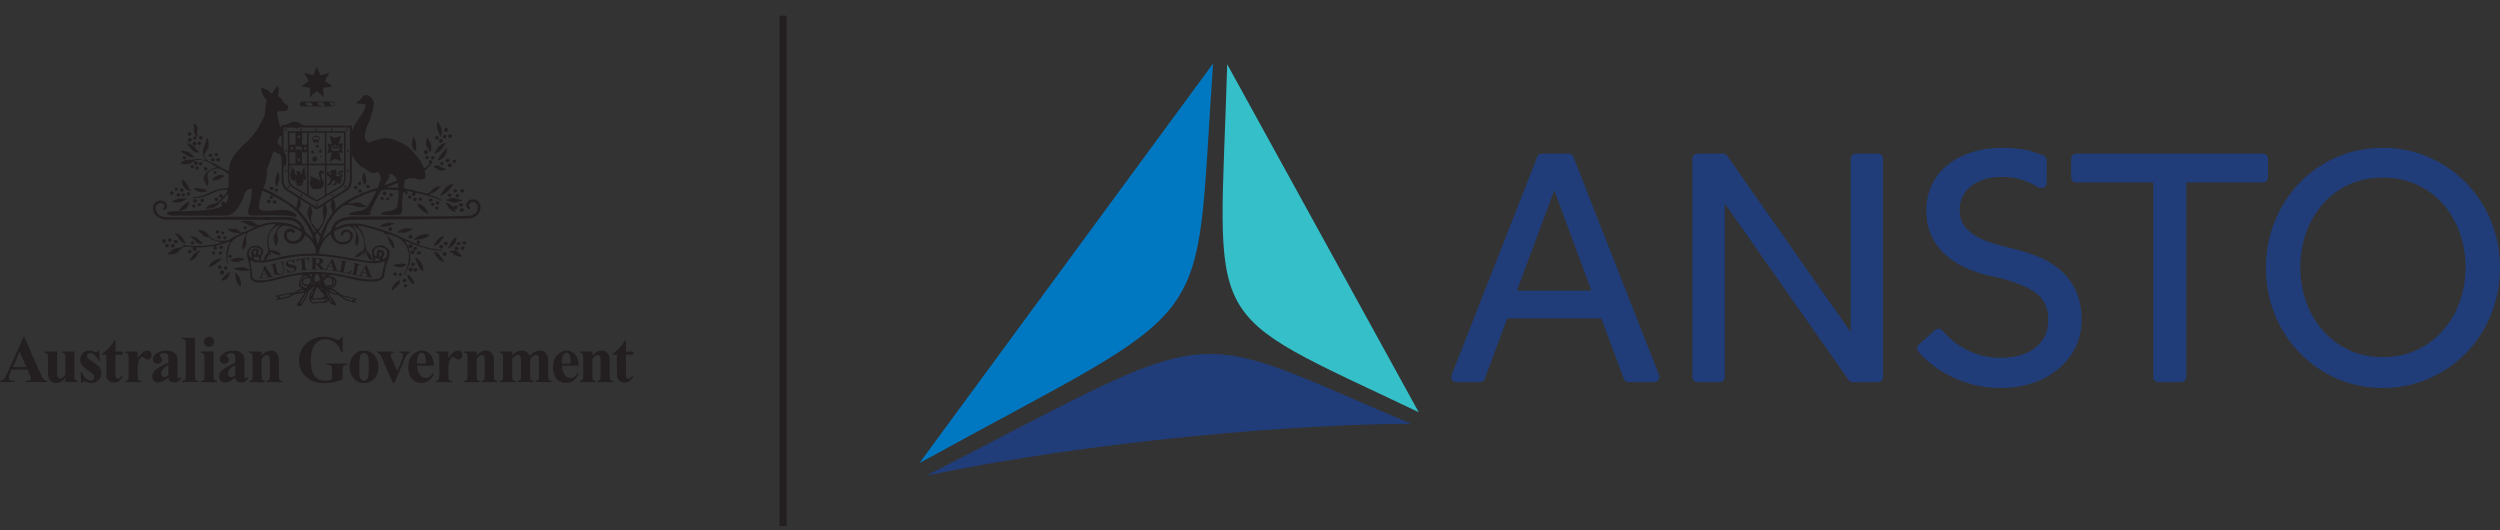 <svg fill="none" height="49" width="231" xmlns="http://www.w3.org/2000/svg"><rect width="100%" height="100%" fill="#333333" stroke="none"/><g clip-rule="evenodd" fill-rule="evenodd"><path d="M140.157 26.857h6.888l-3.428-9.271-3.459 9.271zm12.71 8.45h-2.386a.468.468 0 0 1-.438-.305l-2.078-5.581h-8.696l-2.078 5.582a.467.467 0 0 1-.437.304h-2.196a.464.464 0 0 1-.435-.636l7.918-20.174a.463.463 0 0 1 .435-.297h2.472c.192 0 .365.118.435.297l7.919 20.174a.47.47 0 0 1-.435.635zm20.659 0h-2.336a.468.468 0 0 1-.383-.2l-11.445-16.319v16.053a.457.457 0 0 1-.137.33.472.472 0 0 1-.331.136h-2.048a.47.47 0 0 1-.432-.288.457.457 0 0 1-.036-.178V14.667c0-.258.21-.467.468-.467h2.368a.464.464 0 0 1 .383.2l11.413 16.287v-16.02c0-.258.209-.467.468-.467h2.048c.259 0 .467.209.467.467V34.84a.467.467 0 0 1-.467.466zm28.018 0h-2.112a.47.47 0 0 1-.432-.288.496.496 0 0 1-.036-.178V16.858h-7.117a.47.47 0 0 1-.432-.288.458.458 0 0 1-.036-.178v-1.727c0-.257.209-.465.468-.465h17.251c.258 0 .468.208.468.466v1.726a.457.457 0 0 1-.137.33.47.47 0 0 1-.331.136h-7.086V34.84a.457.457 0 0 1-.138.33.467.467 0 0 1-.33.136m18.623-18.89c-1.158 0-2.214.218-3.143.648a7.181 7.181 0 0 0-2.395 1.788 8.172 8.172 0 0 0-1.54 2.642 9.48 9.48 0 0 0-.539 3.212c0 1.113.182 2.183.539 3.18a8.127 8.127 0 0 0 1.54 2.642 7.382 7.382 0 0 0 2.395 1.805c.928.44 1.985.663 3.143.663s2.221-.223 3.158-.664a7.34 7.34 0 0 0 2.412-1.804 8.167 8.167 0 0 0 1.54-2.642 9.389 9.389 0 0 0 .539-3.18 9.497 9.497 0 0 0-.539-3.212 8.163 8.163 0 0 0-1.54-2.642 7.155 7.155 0 0 0-2.412-1.788c-.938-.43-2-.649-3.158-.649zm0 19.428c-1.515 0-2.947-.292-4.253-.87a10.884 10.884 0 0 1-3.428-2.373 10.947 10.947 0 0 1-2.285-3.53c-.547-1.34-.825-2.799-.825-4.333s.278-2.988.825-4.32a11.145 11.145 0 0 1 2.27-3.512 10.647 10.647 0 0 1 3.427-2.374c1.317-.577 2.753-.869 4.269-.869s2.952.292 4.268.87a10.841 10.841 0 0 1 3.444 2.373 11.005 11.005 0 0 1 2.286 3.513c.547 1.334.825 2.787.825 4.319a11.43 11.43 0 0 1-.825 4.334 10.944 10.944 0 0 1-2.286 3.53 10.848 10.848 0 0 1-3.443 2.372c-1.317.578-2.754.87-4.269.87zm-35.287 0c-.989 0-1.902-.117-2.714-.348a11.147 11.147 0 0 1-2.223-.886 9.572 9.572 0 0 1-1.745-1.187 9.266 9.266 0 0 1-.936-.928.464.464 0 0 1 .039-.649l1.487-1.351a.47.47 0 0 1 .656.025c.214.228.445.458.69.688a6.912 6.912 0 0 0 2.808 1.598 6.595 6.595 0 0 0 1.874.253c1.39 0 2.49-.319 3.269-.949s1.174-1.492 1.174-2.562c0-1.172-.436-2.026-1.332-2.612-.884-.576-2.178-1.05-3.844-1.408a11.735 11.735 0 0 1-2.473-.79 7.099 7.099 0 0 1-1.921-1.266 5.43 5.43 0 0 1-1.253-1.757c-.295-.662-.444-1.422-.444-2.262 0-.776.149-1.522.444-2.215a5.151 5.151 0 0 1 1.333-1.835c.59-.526 1.337-.952 2.222-1.266.884-.315 1.921-.475 3.079-.475 1.031 0 1.934.112 2.682.333.377.111.74.24 1.076.385a.464.464 0 0 1 .284.428v2.05c0 .03-.002.057-.003.08a.464.464 0 0 1-.595.42 1.904 1.904 0 0 1-.413-.184 6.59 6.59 0 0 0-1.365-.585c-.517-.158-1.12-.237-1.793-.237-.675 0-1.262.091-1.745.27a3.694 3.694 0 0 0-1.207.695 2.67 2.67 0 0 0-.698.966c-.144.34-.22.706-.223 1.075 0 .526.113.978.334 1.345.221.368.547.698.967.981.422.284.951.529 1.572.728.618.198 1.337.395 2.14.584.78.19 1.554.44 2.303.745a7.171 7.171 0 0 1 2.016 1.234 5.673 5.673 0 0 1 1.412 1.899c.348.745.524 1.666.524 2.737 0 .9-.192 1.742-.571 2.5a6.206 6.206 0 0 1-1.571 1.977 7.222 7.222 0 0 1-2.365 1.298c-.906.304-1.9.458-2.951.458z" fill="#203d79"/><path d="M72.03 48.61h.656V1.447h-.655V48.61zM2.43 33.916l-.612-1.41-.63 1.41h1.241zm.102.224H1.081l-.172.398a.873.873 0 0 0-.085.329c0 .116.046.2.139.254.055.032.189.057.404.073v.111H0v-.111a.615.615 0 0 0 .364-.182c.094-.1.211-.306.35-.62l1.47-3.267h.058l1.481 3.359c.141.317.257.518.349.6a.47.47 0 0 0 .29.11v.111H2.374v-.111h.083c.16 0 .271-.023.336-.066a.164.164 0 0 0 .067-.14.394.394 0 0 0-.018-.112 2.767 2.767 0 0 0-.091-.226zm4.349-1.66v2.212c0 .216.02.35.06.405.04.053.122.086.246.099v.11H6.032v-.379c-.135.162-.271.28-.406.354a.95.95 0 0 1-.454.11.682.682 0 0 1-.427-.145.733.733 0 0 1-.25-.345c-.041-.131-.062-.36-.062-.685v-1.122c0-.213-.02-.346-.061-.4-.038-.05-.12-.084-.246-.103v-.11h1.155v1.93c0 .201.01.333.027.39.016.052.048.1.091.134a.254.254 0 0 0 .146.044.36.36 0 0 0 .196-.057c.08-.053.178-.158.292-.317v-1.51c0-.214-.02-.347-.061-.4-.039-.052-.12-.085-.246-.104v-.11h1.155zm2.288-.077l.045.963h-.103c-.123-.286-.25-.48-.385-.585a.626.626 0 0 0-.393-.157.296.296 0 0 0-.213.084.254.254 0 0 0-.087.19c0 .054.02.106.06.157.065.082.246.225.542.426.297.2.493.37.585.51a.812.812 0 0 1 .143.468c0 .157-.04.311-.118.462a.827.827 0 0 1-.334.349.965.965 0 0 1-.475.12c-.135 0-.316-.043-.542-.127a.453.453 0 0 0-.125-.034c-.067 0-.122.05-.167.152h-.1l-.048-1.015h.103c.09.265.215.466.373.598.16.133.31.2.451.2a.323.323 0 0 0 .306-.187.29.29 0 0 0 .024-.118.373.373 0 0 0-.091-.251c-.06-.07-.196-.177-.406-.32-.308-.213-.509-.378-.6-.49a.851.851 0 0 1-.2-.547.88.88 0 0 1 .225-.588c.152-.178.37-.266.655-.266.153 0 .301.036.444.112.055.03.1.044.134.044a.157.157 0 0 0 .088-.02.624.624 0 0 0 .106-.13zm1.5-.954v1.032h.672v.3h-.672v1.742c0 .163.007.269.02.316a.241.241 0 0 0 .083.116.176.176 0 0 0 .106.042c.131 0 .255-.1.372-.298l.091.065c-.164.388-.428.58-.797.58a.715.715 0 0 1-.457-.148.663.663 0 0 1-.236-.335c-.02-.067-.03-.254-.03-.555V32.78h-.37v-.106a3.92 3.92 0 0 0 .648-.566c.182-.2.34-.422.47-.66h.1zm2.056 1.032v.641c.187-.292.352-.486.493-.58a.725.725 0 0 1 .41-.145c.112 0 .202.035.268.105.07.069.104.166.104.294a.453.453 0 0 1-.1.313.3.3 0 0 1-.237.112.407.407 0 0 1-.278-.103 1.975 1.975 0 0 0-.14-.115.142.142 0 0 0-.07-.018.257.257 0 0 0-.166.067.633.633 0 0 0-.188.293c-.065.195-.097.41-.097.646v.65l.003.17a.71.71 0 0 0 .021.22.26.26 0 0 0 .107.12.67.67 0 0 0 .242.045v.11h-1.53v-.11c.123-.01.206-.043.249-.1.044-.058.066-.21.066-.455V33.08c0-.16-.008-.263-.024-.308a.241.241 0 0 0-.088-.124.473.473 0 0 0-.204-.055v-.111h1.159zm2.831 2.187v-.945a1.75 1.75 0 0 0-.546.46.556.556 0 0 0-.117.329.34.34 0 0 0 .1.243c.05.055.12.082.212.082.1 0 .217-.057.351-.169zm0 .22c-.345.305-.655.456-.93.456a.552.552 0 0 1-.525-.34.538.538 0 0 1-.039-.215c0-.215.093-.409.279-.58.186-.173.59-.403 1.216-.688v-.285c0-.213-.013-.348-.037-.402a.312.312 0 0 0-.13-.144.393.393 0 0 0-.219-.064.565.565 0 0 0-.324.088c-.053.036-.079.079-.079.127 0 .042.029.094.085.157.076.086.115.17.116.25a.335.335 0 0 1-.113.254.4.4 0 0 1-.287.103.47.47 0 0 1-.322-.115.355.355 0 0 1-.127-.269c0-.146.057-.283.173-.414a1.09 1.09 0 0 1 .481-.305c.207-.07.42-.105.642-.105.269 0 .48.056.637.17a.804.804 0 0 1 .306.37c.027.085.043.279.043.584v1.096c0 .129.004.21.014.244a.158.158 0 0 0 .046.073c.02.016.042.024.07.024.051 0 .105-.037.16-.112l.09.072c-.1.15-.205.259-.314.327a.683.683 0 0 1-.367.1.58.58 0 0 1-.379-.112.52.52 0 0 1-.166-.346zm2.462-3.678v3.509c0 .2.023.328.07.385.046.053.136.084.272.093v.108h-1.53v-.108c.125-.004.218-.041.28-.11.04-.045.06-.168.06-.368v-2.924c0-.196-.024-.323-.07-.377-.047-.056-.137-.088-.27-.096v-.112zm1.72 1.27v2.24c0 .198.023.326.07.384.046.053.137.085.273.092v.11h-1.53v-.11c.125-.004.218-.04.28-.108.039-.046.06-.17.06-.369v-1.648c0-.2-.024-.327-.07-.382-.047-.056-.137-.088-.27-.097v-.111h1.187zm-.424-1.367a.45.45 0 0 1 .334.14.448.448 0 0 1 .136.328.444.444 0 0 1-.14.33.451.451 0 0 1-.33.135.448.448 0 0 1-.33-.135.45.45 0 0 1-.136-.33c0-.129.045-.237.137-.329a.443.443 0 0 1 .329-.14zm2.42 3.555v-.945c-.245.142-.427.295-.546.46a.558.558 0 0 0-.118.329c0 .091.033.173.1.243.05.055.121.082.212.082.101 0 .218-.057.351-.169zm0 .22c-.346.305-.656.456-.93.456a.554.554 0 0 1-.525-.34.538.538 0 0 1-.04-.215c0-.215.094-.409.28-.58.185-.173.59-.403 1.215-.688v-.285c0-.213-.012-.348-.036-.402a.312.312 0 0 0-.13-.144.393.393 0 0 0-.22-.064.566.566 0 0 0-.324.088c-.052.036-.079.079-.079.127 0 .042.03.094.085.157.077.086.116.17.116.25a.333.333 0 0 1-.112.254.401.401 0 0 1-.288.103.47.47 0 0 1-.321-.115.354.354 0 0 1-.127-.269.62.62 0 0 1 .172-.414c.116-.132.276-.234.482-.305.206-.07.42-.105.642-.105.269 0 .48.056.636.17.158.114.26.238.306.37.028.085.042.279.042.584v1.096c0 .129.005.21.016.244a.154.154 0 0 0 .045.073.11.11 0 0 0 .07.024c.052 0 .107-.037.16-.112l.092.072c-.102.15-.206.259-.316.327a.681.681 0 0 1-.366.1c-.162 0-.288-.037-.379-.112a.523.523 0 0 1-.167-.346zm2.448-2.407v.364a1.64 1.64 0 0 1 .418-.34.889.889 0 0 1 .43-.108.68.68 0 0 1 .457.154.729.729 0 0 1 .243.377c.032.115.048.335.048.662v1.1c0 .217.02.352.058.407.04.053.123.086.248.099v.11h-1.433v-.11c.107-.013.184-.057.23-.132.032-.051.049-.175.049-.374v-1.258c0-.23-.01-.377-.027-.438a.258.258 0 0 0-.094-.138.223.223 0 0 0-.143-.052c-.173 0-.335.124-.484.372v1.513c0 .212.019.345.057.402.04.056.114.092.221.105v.11h-1.433v-.11c.12-.011.204-.05.255-.114.034-.045.051-.175.052-.392v-1.596c0-.213-.02-.346-.06-.4-.04-.05-.121-.084-.247-.103v-.11zm7.483-1.365v1.444h-.112c-.136-.395-.339-.695-.61-.901a1.44 1.44 0 0 0-.888-.308 1.15 1.15 0 0 0-.767.26c-.204.172-.349.41-.433.72a3.582 3.582 0 0 0-.127.947c0 .392.046.738.14 1.034.092.295.242.513.448.652.208.14.454.208.74.208.099 0 .2-.01.302-.03.106-.022.212-.054.322-.093v-.853c0-.16-.012-.264-.034-.311a.303.303 0 0 0-.14-.13.5.5 0 0 0-.25-.057h-.106v-.11h1.996v.11a.87.87 0 0 0-.318.064.295.295 0 0 0-.135.154c-.019.038-.028.132-.028.28v.853a4.209 4.209 0 0 1-1.703.352c-.391 0-.715-.052-.974-.156a2.491 2.491 0 0 1-.681-.417 1.978 1.978 0 0 1-.46-.583 2.02 2.02 0 0 1-.213-.933c0-.617.217-1.137.651-1.561.434-.426.98-.638 1.64-.638.204 0 .388.017.552.049.088.015.233.061.43.138.2.075.319.112.355.112.056 0 .109-.02.158-.06a.589.589 0 0 0 .133-.236zm1.978 1.494a.352.352 0 0 0-.266.12c-.073.075-.122.229-.146.458a10.5 10.5 0 0 0-.033.951c0 .216.014.417.042.604.022.144.07.252.142.327a.341.341 0 0 0 .25.112.345.345 0 0 0 .227-.076.505.505 0 0 0 .157-.288c.04-.19.06-.577.06-1.159 0-.342-.019-.577-.056-.705a.555.555 0 0 0-.17-.28.322.322 0 0 0-.207-.064zm-.011-.213c.245 0 .475.063.687.19s.373.306.482.54c.11.233.166.49.166.768 0 .4-.101.736-.306 1.006-.247.325-.587.49-1.02.49-.427 0-.755-.15-.985-.448a1.647 1.647 0 0 1-.347-1.036c0-.405.117-.758.353-1.057.237-.302.559-.453.97-.453zm2.672 2.994l-.955-2.191c-.115-.264-.205-.43-.269-.501a.366.366 0 0 0-.206-.107v-.111h1.505v.111c-.094 0-.159.017-.194.052a.205.205 0 0 0-.072.158c0 .073.045.214.133.42l.467 1.06.372-.916c.107-.262.16-.446.16-.556a.185.185 0 0 0-.07-.15c-.044-.04-.123-.063-.238-.067v-.112h.927v.111a.383.383 0 0 0-.218.1c-.058.055-.142.215-.256.48l-.944 2.219zm3.043-1.801c0-.324-.017-.548-.055-.668a.536.536 0 0 0-.164-.275.246.246 0 0 0-.169-.055c-.105 0-.19.052-.257.154-.12.181-.178.426-.178.738v.105h.823zm.745.202h-1.554c.02.375.119.67.3.889.14.167.307.25.503.25a.576.576 0 0 0 .33-.1c.099-.068.205-.19.318-.366l.104.067c-.154.312-.324.534-.51.664-.185.13-.4.195-.645.195-.42 0-.738-.163-.954-.484-.174-.26-.26-.582-.26-.967 0-.472.127-.845.382-1.123.256-.28.555-.42.899-.42.287 0 .535.118.745.352.212.234.326.582.343 1.043zm1.344-1.311v.641c.188-.292.352-.486.494-.58a.726.726 0 0 1 .41-.145c.112 0 .202.035.269.105a.4.4 0 0 1 .103.294.456.456 0 0 1-.1.313.302.302 0 0 1-.237.112.404.404 0 0 1-.278-.103 2.198 2.198 0 0 0-.14-.115.146.146 0 0 0-.07-.018.259.259 0 0 0-.167.067.623.623 0 0 0-.187.293c-.065.195-.097.41-.097.646v.65l.004.17c0 .114.006.187.02.22a.26.26 0 0 0 .107.12.67.67 0 0 0 .242.045v.11h-1.53v-.11c.122-.01.206-.043.247-.1.045-.058.067-.21.067-.455V33.08c0-.16-.008-.263-.025-.308a.24.24 0 0 0-.086-.124.48.48 0 0 0-.203-.055v-.111h1.157zm2.612 0v.364a1.66 1.66 0 0 1 .418-.34.884.884 0 0 1 .43-.108.68.68 0 0 1 .458.154.732.732 0 0 1 .242.377c.032.115.048.335.049.662v1.1c0 .217.019.352.057.407.04.053.123.086.248.099v.11h-1.433v-.11c.107-.013.184-.057.23-.132.033-.051.05-.175.05-.374v-1.258c0-.23-.01-.377-.028-.438a.26.26 0 0 0-.094-.138.226.226 0 0 0-.142-.052c-.174 0-.335.124-.485.372v1.513c0 .212.019.345.058.402.04.056.113.092.22.105v.11h-1.433v-.11c.12-.011.205-.05.255-.114.034-.045.052-.175.052-.392v-1.596c0-.213-.02-.346-.06-.4-.04-.05-.122-.084-.247-.103v-.11zm3.283 0v.372a1.62 1.62 0 0 1 .43-.354.966.966 0 0 1 .436-.102.79.79 0 0 1 .458.126.795.795 0 0 1 .284.386c.162-.18.316-.31.465-.391a.962.962 0 0 1 .465-.122c.196 0 .352.047.467.136a.67.67 0 0 1 .242.342c.047.137.07.356.07.658v1.158c0 .217.02.352.058.404.04.052.122.087.248.102v.11H49.49v-.11c.116-.01.2-.053.255-.132.037-.055.055-.18.055-.374v-1.215c0-.252-.01-.412-.03-.48a.276.276 0 0 0-.098-.15.23.23 0 0 0-.152-.052.454.454 0 0 0-.262.095c-.105.08-.196.176-.27.285v1.517c0 .202.017.33.05.383.047.074.136.115.268.123v.11H47.84v-.11a.32.32 0 0 0 .184-.056.259.259 0 0 0 .091-.128 1.33 1.33 0 0 0 .024-.322v-1.215c0-.256-.01-.416-.03-.48a.294.294 0 0 0-.103-.15.234.234 0 0 0-.152-.056.4.4 0 0 0-.22.064 1.22 1.22 0 0 0-.303.32v1.517c0 .198.02.33.057.395.04.062.123.1.25.111v.11h-1.462v-.11c.119-.011.204-.05.256-.114.033-.045.05-.175.05-.392v-1.596c0-.213-.02-.346-.06-.4-.038-.05-.12-.084-.246-.103v-.11zm5.398 1.108c0-.323-.018-.547-.053-.667a.547.547 0 0 0-.164-.275.248.248 0 0 0-.17-.055c-.106 0-.191.052-.258.154-.119.181-.178.426-.178.738v.105zm.746.203H51.92c.018.375.118.67.3.889.14.167.307.25.504.25.12 0 .23-.033.329-.1.099-.068.205-.19.318-.366l.103.067c-.152.312-.323.534-.509.664s-.401.195-.645.195c-.42 0-.738-.163-.955-.484-.173-.26-.26-.582-.26-.967 0-.472.128-.845.382-1.123.257-.28.556-.42.9-.42.286 0 .535.118.745.352.212.234.327.582.343 1.043zm1.264-1.311v.364a1.66 1.66 0 0 1 .418-.34.887.887 0 0 1 .429-.108.68.68 0 0 1 .458.154.728.728 0 0 1 .243.377c.032.115.048.335.048.662v1.1c0 .217.02.352.058.407.04.053.124.086.248.099v.11h-1.433v-.11c.107-.013.183-.057.23-.132.032-.051.05-.175.05-.374v-1.258c0-.23-.01-.377-.029-.438a.253.253 0 0 0-.094-.138.223.223 0 0 0-.142-.052c-.173 0-.335.124-.484.372v1.513c0 .212.019.345.057.402.04.056.114.092.221.105v.11h-1.432v-.11c.119-.011.203-.05.254-.114.034-.045.05-.175.052-.392v-1.596c0-.213-.021-.346-.061-.4-.039-.05-.12-.084-.245-.103v-.11zm3.106-1.032v1.032h.673v.3h-.673v1.742c0 .163.008.269.021.316a.246.246 0 0 0 .083.116.18.18 0 0 0 .105.042c.132 0 .256-.1.373-.298l.091.065c-.163.388-.43.58-.797.58a.714.714 0 0 1-.457-.148.66.66 0 0 1-.236-.335c-.02-.067-.03-.254-.03-.555V32.78h-.37v-.106a3.92 3.92 0 0 0 .648-.566c.182-.2.34-.422.47-.66h.1zm-33.489-7.547a.19.19 0 0 1-.079.078zm.71-5.529a.148.148 0 0 0 .147-.15.147.147 0 0 0-.091-.137.147.147 0 0 0-.204.138c0 .081.065.149.147.149zm5.097-3.247h1.627v-2.857h-1.627zm1.627 1.357c-.029.309-.134.565-.347.71l-1.28.762v-2.683h1.627zm-3.275-1.357h1.503v-2.857h-1.503zm1.503 2.915l-.592.353h-.01a.25.25 0 0 1-.313-.003l-.588-.35v-2.769h1.503v2.77zm-2.11-2.915h.461V14.08h-.462v1.045zm.462 2.829l-1.28-.761c-.213-.146-.318-.401-.346-.71v-1.212h1.626zm-1.626-4.584h.561v-1.103h-.56v1.103zm.701-.689l.067-.068-.041-.075.086.01.052-.092.05.09.088-.008-.04.075.065.068-.084.017v.093l-.079-.06-.08.06v-.093zm.398 1.152c-.004-.027-.04-.035-.057-.035-.049 0-.07.082-.112.085-.03.001-.052.004-.052-.034 0-.027.064-.05.088-.073-.347 0-.353.158-.408.158-.09 0 .076-.166.125-.215-.07-.01-.111-.098-.188-.141.037-.052.057-.03.102.007 0-.036.027-.08.108-.08.155 0 .111.15.136.15.026 0-.002-.15.103-.15.153 0 .345.395.171.395-.075 0-.014-.057-.016-.067zm-.372.841l.086.01.052-.091.05.09.088-.008-.04.074.065.068-.084.017v.093l-.079-.06-.08.06v-.093l-.084-.017.067-.068zm-.634-1.063l.086.009.052-.091.051.09.087-.009-.04.076.065.068-.083.016v.093l-.08-.059-.08.06v-.094l-.083-.016.066-.068-.04-.076zm-.093 1.514h.561V14.08h-.56v1.045zm1.29-1.37l.066-.07-.04-.075.085.01.052-.091.051.09.088-.009-.041.076.066.068-.084.016v.093l-.08-.059-.079.06v-.094l-.084-.016zm-.126-.385h.462v-1.103h-.462zm4.031-1.246v-.002h-5.345v.003h-.001l.004 4.303c0 .415.176.778.42.89l2.056 1.225a.252.252 0 0 0 .355.018l2.088-1.244c.244-.111.42-.474.42-.89l.005-4.303z" fill="#231f20"/><path d="M28.284 16.258c-.008-.016-.204.066-.148.06.005-.058.114-.175.163-.218-.01-.068-.097-.006-.188.04.304-.435.11-.256-.06-.224.27-.293.2-.287 0-.197.156-.124.19-.273.165-.315-.147.196-.283.165-.283.347 0 .12-.044.316-.105.383-.08.085-.019-.322-.227-.322-.067 0-.224-.005-.272.077.043 0 .107.107.107.15 0 .044.039.161-.033.161-.07 0-.154-.148-.154-.22s-.004-.055-.004-.158c0-.172-.282-.414-.396-.414 0 .12.158.148.158.302-.068 0-.163-.125-.163-.049 0 .078.1.092.1.159s-.114-.025-.114.047c0 .064.062.053.078.115-.047-.014-.089-.007-.097.016-.007.02.014.048.049.067-.017.015-.03.05-.03.152 0 .34.214.497.37.497.112 0 .095-.077.108-.115.005.058.06-.029.06.073 0 .105-.108.059-.108.15 0 .122.171-.005.171.13 0 .163-.02.16-.02.222 0 .042.179-.06.168-.08.043.017.04.143.12.14.052-.002.063-.13.104-.14-.024.006.163.121.163.063 0-.158-.066-.091-.066-.2 0-.1.22-.081.185-.133-.028-.042-.048-.017-.072-.09.004.012-.173-.253.036-.116.221.144.246-.335.235-.359m5.702 1.126c.097 0 .177-.07.177-.155 0-.086-.08-.155-.177-.155s-.175.07-.175.155.078.155.175.155zm-.71.42c.097 0 .175-.068.175-.154 0-.085-.078-.154-.175-.154-.098 0-.176.069-.176.154 0 .086.079.154.175.154m-8.449.972c.098 0 .177-.069.177-.155 0-.085-.08-.154-.177-.154s-.175.07-.175.154c0 .086.078.155.175.155zm.548.047c.097 0 .176-.07.176-.155s-.079-.154-.176-.154-.176.069-.176.154.079.155.176.155zm15.21-7.35c.262.309.318.804.13 1.16-.102-.008-.082-.14-.102-.215-.186-.347-.335-.786-.168-1.18.122.02.075.169.14.235zm-22.318.421a1.63 1.63 0 0 0 0 .74c-.046.046-.037-.047-.084-.038-.363-.262-.196-.777-.289-1.143a.074.074 0 0 1 .093-.018c.168.112.244.271.28.46zm23.12.029c.056.103-.047.206-.12.252-.085.019-.178-.028-.233-.104-.029-.102.027-.196.111-.243.093-.009.186.01.243.095zm-23.688.411c-.019.084-.047.168-.122.207-.056 0-.14 0-.176-.048-.057-.046-.066-.13-.038-.197.038-.065.112-.075.177-.084.065.028.13.047.158.122m24.053.159a.213.213 0 0 1 0 .15c-.066.084-.158.121-.253.084-.065-.038-.082-.103-.102-.159.02-.075.093-.14.158-.169.085 0 .141.047.197.094zm-.532.01c.075.038.018.13.01.186-.047.048-.112.122-.195.094-.047-.046-.103-.046-.121-.112 0-.094.036-.187.13-.216.074-.018.122.019.176.048zm-.68.14c0 .103.01.234-.112.253-.112.037-.187-.057-.214-.131a.22.22 0 0 1 .14-.225c.074 0 .139.046.185.103zm-21.825.047c.028.094-.065.15-.12.196-.066.019-.15-.038-.187-.102-.066-.066.018-.122.037-.178.093-.085.233-.02.27.084zm-.559.028c0 .074-.037.15-.103.178-.074.028-.148-.029-.186-.085-.046-.093.01-.178.084-.215.102-.037.168.056.205.122zm20.128.038c.092.196.167.43.186.673-.038.178.029.412-.103.534-.13-.047-.138-.206-.223-.29-.167-.328-.019-.712.037-1.03.075-.028.075.065.102.113zm-20.566.111c.028.113-.056.17-.121.234-.112.029-.187-.056-.233-.13a.236.236 0 0 1 .121-.225.242.242 0 0 1 .233.121zm22.038.272c.122.272.131.6.047.9l-.056.045c-.13-.253-.316-.487-.383-.757 0-.197.039-.375.112-.535.067-.046.104.01.132.067.01.102.056.224.148.28zm1.175-.168c-.009.093-.046.196-.14.224-.093.019-.185-.01-.213-.113-.029-.093.028-.177.101-.224.104-.056.206.038.252.113zm-22.765.29a.2.2 0 0 1-.14.178c-.075.056-.13-.039-.197-.066-.027-.075-.046-.14 0-.215.03-.056.094-.056.15-.076.084.048.168.085.187.178zm.41-.047c.037.094-.066.14-.103.187-.112.037-.168-.047-.214-.112-.019-.094.036-.15.102-.207.112-.027.168.048.215.132zm22.617-.028c-.01.121-.196.243-.215.364a.943.943 0 0 1-.578.525c-.056.047-.131.112-.215.122-.018-.186.15-.356.252-.525.191-.241.457-.412.756-.486zm-23.214.394c.14.158.214.299.382.44.01.036-.019.093-.065.093-.457-.029-.765-.497-.989-.824.03-.103.15-.018.215-.028.159.122.336.16.457.319zm23.343.13c-.018.403-.214.814-.577 1.011-.103.038-.215.14-.316.075.196-.402.493-.73.82-1.086zm-1.789.272c.028.14-.046.224-.158.271-.103.01-.167-.075-.215-.15a.197.197 0 0 1 .13-.205c.029-.029.075-.029.113-.029.056.018.084.066.131.112m-22.068.084c.178.122.336.29.504.441-.122.084-.27.01-.41.01-.317-.113-.532-.384-.858-.478.01-.103.13-.065.195-.094.206-.018.373.075.57.121z" fill="#231f20"/><path d="M27.449 11.296c-.523-.207-.867.337-1.399.271-.066.038-.047.103-.084.15-.027.028-.075.01-.103-.01-.027-.224-.102-.43-.13-.646-.056-.093-.028-.224-.074-.318-.298-.814.727-.196.931-.674.178-.411-.344-.458-.503-.748v-.122c-.148-.15-.307-.196-.401-.393.066-.234.094-.486.029-.721-.01-.056-.047-.131-.13-.103-.179.243-.309.44-.477.674-.177-.131-.345-.3-.55-.412-.14-.019-.27-.16-.428-.103-.028.056 0 .103.028.14.008.366.195.656.456.918l.029.14c-.169.383-.122.823-.169 1.236-.419 1.067-1.1 2.097-2.023 2.836-.53.6-1.165 1.18-1.249 2.003-.028.13.02.29-.083.384a3.175 3.175 0 0 1-.868-.459c-.428-.299-1.043-.26-1.323-.805-.112-.215.028-.43.13-.59.317-.299.27-.832.103-1.198-.038-.009-.046.038-.074.047-.029.553-.466.936-.299 1.545.037.178.13.29.177.458-.065-.018-.158-.018-.215-.046-.204-.028-.41-.113-.624-.084-.429.196-1.016-.047-1.361.346-.056.01-.13.019-.112.103.206 0 .402.055.606.047.326.056.54-.216.764-.337h.056c.093-.094.252-.037.374-.056.587.065 1.043.346 1.529.636v.037c-.187.085-.402.14-.588.245-.214.158-.456.364-.522.626-.15.234.046.44.14.637.01.093.018.205.103.243.298-.318.018-.712.065-1.076.075-.282.335-.412.606-.487.53-.225.913.205 1.341.45-.008.43.047.842-.046 1.263a1.16 1.16 0 0 1-.438.065c-.736.056-1.314.459-1.976.684-.298.102-.653.093-.95.205.232.066.474-.019.717-.028.913-.131 1.613-.832 2.6-.711l.019.028c-.11.226-.258.432-.438.608-.028-.102-.037-.187-.13-.243-.075-.037-.159 0-.215.076-.028.046-.028.102 0 .14.047.084.122.103.206.13-.02.085-.122.122-.178.197-.261.44-.792.262-1.1.571-.046.066-.215.104-.14.206.34.039.681-.048.96-.244.346-.383.71-.749 1.054-1.113.055.3-.028.608-.205.852-.084-.047-.15-.113-.251-.14-.094.018-.16.112-.168.187.036.065.074.14.139.187-.316.225-.717.243-1.08.346a18.47 18.47 0 0 1-2.033.15c-.326-.02-.7.093-1.007 0-.355.065-.736-.047-1.026.15-.037.046.01.093.01.14.428.281 1.016.056 1.5.14h3.674c.27-.009.54-.019.755-.14.475-.272.736-.759.978-1.236.093-.168.16-.365.197-.561a.81.81 0 0 1 .698-.571c.046.486-.045.973-.158 1.422-.056.3-.252.59-.13.908.027.15.186.15.306.169 1.129-.018 2.257-.066 3.45.019.214.038.401.103.634.094.02-.03.084-.038.056-.094-.028-.104-.103-.234-.225-.263-.018-.055-.101-.037-.13-.074-.595-.338-1.313-.16-2.013-.15-.364.037-.727.103-1.035-.103-.14-.169-.037-.702-.037-.702 0-.212.513-1.685.578-1.807.018-.14.074-.272.057-.43.073-.187.055-.432.055-.637.037-.3.186-.58.289-.87.056-.14.103-.29.158-.43.056-.179.075-.348.187-.488.304.192.602.187.748.53l.129.781c0 .046.036.14.102.084.242-.159.168-.515.168-.758.056-.29-.15-.431-.233-.683-.065-.047-.173-.27-.173-.27-.038-.207-.49-.349-.387-.601.056-.216.112-.412.317-.534.03.022.043.044.046.067l.112-.078.013-.783c.301 0 .752.037 1.06.037.084.028.149.094.242.104l.075-.104.755-.147c-.321.036-.515-.33-.82-.33z" fill="#231f20"/><path d="M28.269 11.627a.417.417 0 0 0 .07-.012z" fill="#fefefe"/><path d="M20.149 14.235c.01.113-.056.177-.14.215-.075-.028-.131-.038-.177-.112-.037-.103.056-.178.13-.216.075.02.168.028.187.113zm-.606 0a.204.204 0 0 1 .037.215c-.065.057-.167.103-.223.028-.056-.056-.113-.121-.065-.196.065-.066.177-.122.251-.047z" fill="#231f20"/><path d="M32.521 14.338a.222.222 0 0 0 .008.013z" fill="#fefefe"/><g fill="#231f20"><path d="M39.624 14.497c.038.103-.047.178-.12.215-.095-.027-.216-.046-.216-.168.01-.074.074-.122.14-.14.084-.028.16.038.196.093zm.495-.019c.028.048.093.123.018.17-.038.027-.066.037-.093.074-.103.018-.195-.018-.224-.112-.019-.104.065-.15.14-.197.065-.019.112.028.159.065zm-22.916.113c-.037.113-.13.159-.251.121a.372.372 0 0 1-.074-.121c.008-.065.027-.132.102-.159.111.01.195.056.223.159zm3.142.159c-.01.075-.094.14-.158.178-.094.01-.16-.065-.206-.131 0-.075.038-.169.112-.188.103-.037.215.038.252.14m-.55-.064c.028.027.055.102.028.149-.056.047-.14.131-.232.075-.058-.047-.122-.084-.104-.178.037-.038.084-.094.14-.112.075-.018.112.028.168.066zm21.75.111c0 .075-.074.15-.121.179-.075.028-.16.009-.206-.047-.056-.019-.036-.094-.036-.14a.324.324 0 0 1 .176-.122.34.34 0 0 1 .186.13zm.596.085c-.027.084-.094.16-.176.168-.057-.008-.16-.027-.14-.111 0-.067.036-.132.083-.15.093-.048.206 0 .233.093zm-23.875.132c.018.111-.018.187-.112.224-.065.038-.13-.01-.176-.047-.048-.047-.085-.121-.048-.187.019-.084.103-.065.16-.103.083.01.13.046.176.113zm.457.084c.027.074-.056.103-.075.159-.046.028-.111.055-.167.018-.066-.056-.14-.14-.076-.225.076-.14.27-.065.317.048zm22.272-.048c.01.094-.075.16-.13.216a.163.163 0 0 1-.188-.112c-.008-.075.038-.131.104-.178.084-.01.167 0 .214.074zm.764.15c-.019.085-.009.178-.102.235-.076.018-.168.008-.225-.038-.055-.047-.064-.13-.036-.196.046-.076.13-.132.223-.113.066.037.084.084.14.113zm-23.847.197c.037.074-.047.094-.075.131-.065.038-.13.01-.186-.018-.065-.039-.037-.132-.028-.18.084-.158.252-.045.289.067zm23.26.178c.037.01.019.065.01.084-.224.113-.56.14-.756-.037-.112-.094-.252-.131-.374-.206.047-.122.215-.113.337-.14.27.036.484.29.782.299zm-22.813-.084c.02.075-.037.103-.055.159-.038.056-.112.038-.159.018-.084-.056-.122-.158-.066-.234.103-.103.225-.046.28.057zm.82.055c.038.085-.018.16-.092.207-.066.037-.122-.02-.178-.028-.047-.066-.13-.14-.047-.215.085-.14.252-.067.318.036m10.778.396c-.017.188-.328-.026-.284.222.045.179.08.392.186.525.088.126.045.32.036.472a.861.861 0 0 1-.355.303c-.266-.027-.655.133-.78-.197-.053-.142-.15-.284-.15-.444.027-.018.062-.018.089-.044 0-.062-.071-.097-.061-.16.3-.055-.125-.32.131-.339.213.224.558.152.745.391.044.037.08.09.133.116-.036-.222-.142-.443-.178-.684a.307.307 0 0 1 .107-.31c.16-.126.292.052.381.15zM20 15.883c.028.093-.047.149-.102.196-.084.038-.131-.056-.169-.103-.028-.093.038-.14.094-.187.066 0 .14.028.177.094zm5.752.093c.111.365.074.74-.112 1.05-.01.073.019.196-.084.185-.252-.345-.066-.832.037-1.197.019-.094.13-.13.159-.038zm7.98.179c.13.262.14.608.019.87l-.074.075a2.1 2.1 0 0 1-.214-.664c.046-.17.102-.319.111-.496.131-.029.121.14.159.215zm-13.005.102c-.056.112-.214.14-.318.216-.222.168-.549.205-.828.159.242-.337.614-.534 1.062-.44.019.037.066.017.084.066zm-3.832.337c.346.243.439.58.644.918.028.037.121.046.084.122-.075.055-.15-.057-.251-.038-.355-.159-.579-.552-.57-.964 0-.038.057-.038.093-.038zm16.473.29c.01.094-.009.188-.083.215a.17.17 0 0 1-.214-.111c-.028-.065.028-.103.047-.15.074-.076.204-.038.25.047z"/><path d="M37.303 17.38c0-.177.047-.346.066-.514a.348.348 0 0 0 .037-.197c.223-.3.68-.206 1.035-.178.14.075.316.065.465.103a.343.343 0 0 1 .233-.047c.299-.159.103-.505.122-.777l-.113-.28a1.088 1.088 0 0 1-.074-.188c-.056-.065-.093-.186-.149-.252-.158-.413-.466-.647-.727-.974-.476-.618-1.22-.964-1.966-1.208-.738-.252-1.483.075-2.145.309-.205-.056-.307-.215-.363-.392a1.858 1.858 0 0 1 .176-.993c.03-.234.187-.412.252-.628.167-.524.345-1.038.383-1.61.019-.346-.244-.59-.504-.739-.177-.046-.383-.038-.513.103-.12.253-.382.422-.605.543-.02.159.176.057.242.113.204.037.438-.029.606.103.019.374-.196.683-.392.963-.316.468-.652.946-.848 1.46l-.038-.036.046 2.287c.297.494.668 1.055 1.222 1.241.299.243.672.534 1.072.318.215-.064.233.235.337.356.111.347-.14.59-.16.909l-.242.514c-.28.543-.532 1.124-.96 1.583-.14 0-.224.149-.364.158-.075.103-.223.028-.316.065-.29.122-.7.048-.895.32.018.027.046.036.075.046.568.01 1.202.046 1.808.018.074-.028.14-.093.148-.178-.083-.158.028-.299.103-.42.047-.225.197-.366.261-.58.197-.385.42-.758.634-1.143l.289-.469c.066-.158.178-.354.29-.523.073-.075.111-.16.167-.253.009-.093-.037-.131-.094-.196.066-.066.167-.047.252-.066.234.14.476.366.523.618l.084.244.037.111-.02.309.038.29c.047.45-.037.908-.084 1.358-.158.543-.783.487-1.23.608-.112.075-.326.038-.326.225.54.112 1.175.047 1.752.037.094-.037.111-.122.158-.206.019-.121.14-.224.102-.355-.101-.131-.008-.337-.036-.515a.276.276 0 0 0 0-.178c.075-.271.056-.599.112-.86l.038-.356zm4.587-.365c-.298.422-.616.899-1.137 1.049-.038 0-.076.018-.095-.028.318-.338.486-.862.98-.983.074-.038.177-.076.252-.038zm-25.451.46c-.047.037-.01.12-.093.13-.074.037-.158-.01-.195-.084-.039-.094.045-.188.12-.207.075.038.15.067.168.16zm2.685.13c.028.084-.066.084-.112.103-.392.14-.792.01-1.072-.27 0-.039 0-.076.037-.086.382.094.83.018 1.147.253zm-2.172-.122a.24.24 0 0 1 .018.14c-.056.085-.14.104-.232.085a.306.306 0 0 1-.122-.122c.01-.094.084-.15.158-.178.066.004.13.03.178.075zm8.735.048c.018.084-.056.14-.112.176a.186.186 0 0 1-.196-.073c-.028-.066 0-.16.065-.18.084-.018.215-.008.243.077zm16.557.037c.029.093-.056.14-.122.195-.054.03-.121 0-.177-.027-.009-.047-.065-.084-.045-.15.036-.084.12-.121.214-.112.045.037.083.047.13.094zm.616-.037c.054.084.009.149-.039.214a.127.127 0 0 1-.167.056c-.056-.056-.13-.084-.14-.167 0-.076.084-.132.14-.16.093-.037.13.057.206.057zm-26.813.27c.01.066-.046.103-.065.16-.046.018-.093.056-.15.037a.274.274 0 0 1-.14-.15.242.242 0 0 1 .17-.187c.074.019.157.056.185.14z"/><path d="M35.681 17.801c.019.038.01.085.01.122-.056.075-.13.14-.224.094-.056-.057-.122-.113-.093-.196.074-.104.233-.141.307-.02zm-18.133.141c-.018.066-.047.13-.13.14-.084.01-.112-.066-.158-.103 0-.084-.01-.168.074-.215.111-.038.214.056.214.178zm-.895.018c.028.094-.037.16-.093.207-.111.037-.205-.048-.251-.132a.265.265 0 0 1 .168-.215c.083 0 .13.094.176.14zm19.643-.018c.019.094-.01.187-.101.225-.112.037-.206-.057-.252-.131.046-.076.055-.178.167-.197.085 0 .14.037.186.103zm-19.204.037c.028.067-.028.094-.048.14-.046 0-.074.057-.13.038-.036-.046-.111-.065-.121-.13-.009-.095.056-.14.121-.178.093-.01.15.055.178.13zm24.639.075c-.028.075-.083.113-.158.15-.076.018-.122-.047-.178-.075-.046-.037-.027-.121-.008-.169.093-.159.344-.083.344.094zm.709.038c-.029.103-.13.149-.224.159-.084-.037-.177-.103-.113-.216.038-.037.056-.075.113-.084.112-.037.195.047.224.14zm-4.43.065c.05.121-.063.16-.137.215a.415.415 0 0 1-.178-.075.214.214 0 0 1 .13-.243c.084 0 .13.037.186.103zm-2.562.113c.047.018.028.084.019.112-.056.038-.13.13-.215.074-.065-.037-.111-.093-.093-.178.046-.102.242-.11.29-.008zm.522.065c.01.075-.01.112-.074.15-.066.065-.14-.01-.206-.029-.019-.036-.037-.093-.009-.14a.21.21 0 0 1 .122-.075c.065.02.14.02.167.094zm-15.82.01c.055.056-.01.121-.02.177-.046.057-.148.104-.232.047-.094-.038-.084-.16-.066-.234.057-.019.057-.084.13-.084.085.01.13.046.187.094zm18.859.037c.019.094-.074.13-.14.15-.111.037-.168-.047-.214-.122 0-.056.056-.094.074-.14.131-.056.215.037.28.112zm-.503 0c.036.094-.065.14-.103.187a.185.185 0 0 1-.205-.038c-.047-.027-.047-.084-.047-.14.055-.046.084-.103.15-.121.084 0 .167.046.205.112zm4.205.112c.017.131-.15.066-.215.103-.393.234-.896.056-1.269-.084.03-.122.168-.075.244-.122.4-.253.81.056 1.21.075zm-25.517-.112l-.037.065c-.345.206-.793.347-1.202.216l-.038-.057c.345-.252.801-.318 1.25-.252zm22.766.065c0 .075-.038.14-.093.178-.093.028-.214 0-.244-.103-.026-.075.048-.15.122-.177.067 0 .177.009.215.102zm-21.098.038c-.036.075-.018.15-.111.187s-.205-.047-.233-.122c-.027-.103.047-.13.093-.178.112-.056.196.03.252.113zm-.66.046c.027.067-.03.104-.048.15-.046.057-.13.047-.186.028-.065-.056-.13-.121-.103-.225.056-.045.084-.074.15-.102.083.019.167.057.186.15zm22.41.216a.2.2 0 0 1-.149.168c-.074.01-.14-.046-.177-.093a.146.146 0 0 1 .038-.178c.018-.028.084-.028.121-.046a.198.198 0 0 1 .167.149zm-23.1-.103c.027.075-.037.103-.048.159-.028.16-.13.263-.204.404-.178.214-.43.214-.681.28l-.038-.075c.271-.347.56-.617.942-.787l.028.02zm22.635.206c.018.113-.075.131-.14.177a.213.213 0 0 1-.187-.112c-.028-.103.065-.14.122-.187.092-.02.176.047.205.122m-21.563 0c-.01.019.009.037.027.047-.009.102-.084.13-.14.178a.252.252 0 0 1-.205-.094.157.157 0 0 1 .093-.216c.084-.008.197 0 .224.085zm23.278.281c.093-.01.111-.121.214-.14.094-.018.178.036.224.102.036.113-.046.168-.121.216-.065.047-.206-.056-.197.065.066.047.122.113.132.188-.02.037-.085.028-.113.009-.27-.113-.559-.3-.67-.58-.038-.085-.215-.15-.113-.225.27-.019.494.198.644.365m.895-.29c.046.046.028.131-.01.177-.047.094-.185.057-.27.048-.047-.048-.093-.094-.074-.169a.289.289 0 0 1 .14-.121c.083-.02.148.018.214.065zm-3.383.505c.083.103.166.262.204.375-.019.027-.066.018-.084.018-.317-.177-.727-.374-.85-.748-.026-.038-.102-.085-.092-.15.243-.047.476.131.643.261.067.094.14.142.178.244zm-21.313-.355c.037.084-.037.15-.084.186-.102.02-.158-.018-.214-.075-.065-.103.056-.187.131-.224.074-.01.12.065.167.113m22.477.215c.01.055-.065.093-.093.13-.075.01-.15.038-.215-.027-.018-.048-.065-.122-.01-.168.104-.131.253-.029.318.065zm2.322.13c.027.113-.057.188-.132.235-.093.028-.166-.038-.224-.084-.045-.057-.007-.113 0-.178.066-.056.15-.103.243-.065.038.027.074.046.113.093zm-6.451 1.293c0 .112-.206.084-.29.168-.288.15-.634.15-.978.14v-.056c.335-.281.82-.383 1.268-.252zm-13.603.402c-.01.084-.056.131-.14.159a.181.181 0 0 1-.158-.093c-.038-.113.055-.16.121-.207a.22.22 0 0 1 .177.14zm13.444.103c-.018.085-.047.178-.14.216-.084.018-.14-.029-.206-.066-.047-.038-.018-.103-.027-.15a.2.2 0 0 1 .373 0zm1.855.038c-.232.15-.494.328-.801.328l-.504-.01-.047-.037c.307-.376.868-.376 1.352-.338zm-17.853.224c0 .084-.037.15-.122.178a.171.171 0 0 1-.196-.085c-.036-.084 0-.168.076-.214.102-.065.204.047.241.121zm.466.094c.028.047-.018.075-.038.122-.055.027-.13.046-.177 0-.065-.038-.084-.103-.055-.16.028-.055.084-.047.112-.084.065.029.13.056.158.122zm-3.571.946c-.093.112-.242-.03-.344-.085-.326-.187-.317-.552-.644-.767.038-.112.122.009.187-.01.055.038.13.075.195.104.318.177.392.476.606.758z"/><path d="M29.5 22.258c-.038.111-.113.206-.103.328l-.037.018c.027-.14-.112-.225-.075-.375-.075-.111-.075-.253-.14-.375-.084-.15.074-.215.14-.318.13.057.177.178.27.29.056.16-.065.282-.056.431m14.824-3.454c-.15-.272-.401-.383-.7-.383-.242.018-.419.177-.522.383a.474.474 0 0 0 .178.515c.065.028.15.018.185-.047.047-.122-.083-.122-.102-.215-.037-.132.01-.243.102-.328.094-.093.253-.046.365-.046.111.074.223.14.28.271a.77.77 0 0 1 0 .496.836.836 0 0 1-.578.468c-.774.113-9.267.075-9.267.075-.997.093-2.134-.187-2.993.337-.39.187-.586.618-.69 1a6.891 6.891 0 0 0-.727.74l-.028-.027c.046-.225.149-.422.195-.646.14-.187.14-.44.244-.646.355-.57.69-1.15 1.24-1.554.233-.31.643-.253.997-.253.382.178.83.234 1.296.188a.088.088 0 0 0 .028-.066c-.13-.122-.345-.168-.494-.29-.373-.177-.727.055-1.118.028-.019-.018-.038-.027-.03-.057.355-.26.756-.45 1.157-.616.327-.178.67-.272 1.017-.404.14 0 .27-.121.4-.037l.494-.13c.02.009.039.037.075.027.42-.14.951-.009 1.426-.018l.065.056.448.112c.168.018.242.216.42.225.092-.132-.103-.187-.15-.272.206-.047.439.01.624.093l-.093.104c-.056.103.028.178.112.214.066.02.112-.027.159-.046.121-.084-.01-.168.027-.243.69.122 1.353.29 1.987.561.176.056.344.188.54.178-.196-.178-.466-.272-.709-.374-.158-.094-.382-.103-.503-.234.028-.047.093-.028.121-.065.318-.038.588-.272.811-.525.02-.056.121-.038.113-.112-.085-.093-.225.028-.336.019-.391.074-.56.533-.95.618-.477-.113-.962-.225-1.437-.346-.233-.04-.485-.057-.7-.15l-.521-.048h-.951c-.008-.018-.038-.027-.028-.055.336-.085.625-.282.96-.366l2.499-1.141c.261-.235.494-.497.709-.768a.176.176 0 0 0-.104-.178c-.065-.028-.139-.018-.186.038-.112.084 0 .186 0 .29a1.56 1.56 0 0 1-.429.365c-.037-.01-2.572 1.151-2.572 1.151-.373.16-.746.337-1.138.421l-.54.084c-.037.112-.131.178-.234.216-.15.028-.27.121-.429.121-1.211.468-2.47.965-3.43 1.92a1.06 1.06 0 0 0 .093-.394c-.018-.14-.009-.3-.102-.412-.021-.051-.09-.203-.068-.255l-.137.086c-.084.207-.158.581-.074.796.027.169.166.366.037.515-.448.543-.7 1.199-.999 1.817-.112-.019-.168-.123-.215-.225.318-.403.57-.852.663-1.367.065-.047.018-.169.083-.224-.018-.15.084-.3.01-.422.06-.204-.273-.393-.06-.524l-.176.084c-.402.524.208 1.31-.25 1.817v.036c-.13.169-.195.338-.372.45-.223-.094-.308-.347-.439-.534-.204-.196-.204-.599-.083-.87.083-.272-.056-.506-.085-.75L28.642 19c-.224.29-.308.749-.131 1.095.093.168.103.402.242.542.084.272.252.45.402.693.037.093-.056.113-.103.16-.102-.067-.084-.215-.177-.28-.308-.657-.709-1.18-1.193-1.715-.02-.084-.103-.158-.057-.251.178-.17.215-.498.122-.713-.018-.046-.074-.102-.065-.149l-.14-.112c.018.328-.195.617-.103.964v.018a17.707 17.707 0 0 0-3.103-1.869l-.086.238c.273.068.998.509.998.509.326.121.625.317.932.495 1.269.703 2.108 1.863 2.676 3.154.01.104.103.216.037.32-.195-.3-.475-.468-.709-.713-.065-.44-.325-.86-.707-1.038-.14-.207-.439-.225-.672-.29l-3.394-.019c-2.758-.038-5.275.084-8.016.037-.382-.037-.849-.169-.96-.57a.624.624 0 0 1 0-.515c.103-.178.288-.235.475-.253.149.018.252.16.317.261 0 .122-.103.235-.149.338.01.037.046.112.112.084a.435.435 0 0 0 .243-.3c.009-.065.036-.158-.029-.205-.056-.197-.261-.337-.438-.385-.233-.018-.476.048-.634.215-.223.189-.214.525-.15.787.15.412.588.693 1.008.749l9.07.038c.886.047 1.884-.103 2.779.074.326.104.67.347.755.711-.01.02-.038.01-.065.01-.737-.478-1.707-.654-2.648-.543-.374-.018-.709.122-1.045.216-.177.037-.345-.047-.456-.15-.336-.3-.923-.281-1.352-.168 0 .027-.01.056.01.065.456-.038.727.355 1.136.403.094.018.169-.085.252-.01-.429.207-.839.448-1.295.581-.14-.029-.215-.16-.327-.234-.177-.197-.503-.113-.746-.132-.084.019-.158-.038-.214 0 .074.15.243.233.401.31.233.102.504-.01.718.13-.056.066-.13.085-.195.13-.44.17-.803.563-1.287.535-.513.056-1.035-.095-1.38-.448-.15-.366-.531-.563-.942-.544-.028.019-.065.019-.055.065.205.122.363.365.568.505.13.16.383 0 .503.179.177.12.402.224.607.261.149.067.316.094.484.132l-.065.037c-.849.28-1.827.31-2.778.272-.28-.01-.55-.094-.83-.085a.53.53 0 0 0 .224.131.574.574 0 0 1-.252.076c-.112.027-.242.037-.354.093-.15-.01-.28.046-.401.093-.159.17-.345.347-.53.431 0 .037-.01.093.037.093.176-.075.4-.018.577-.093.307-.028.485-.365.727-.506.26-.206.634-.158.95-.111.188.046-.017.12.039.243.074.065.14.14.242.112a.167.167 0 0 1 .065-.047c.055-.075.047-.16.009-.234.131-.084.308.01.448-.047.354-.009.708-.084 1.053-.094.056-.009.122-.065.177-.009-.027.076-.121.085-.084.187.018.085.112.121.187.141.093-.037.177-.103.14-.224-.019-.067-.093-.075-.14-.104.195-.095.42-.121.616-.215.135-.028.266-.072.391-.131.12-.01.223-.122.335-.074a1.984 1.984 0 0 1-.196.45c-.149.495-.26 1.15 0 1.627.028.009.037-.01.057-.018-.196-.497-.085-1.068.083-1.536.13-.795.95-1.03 1.538-1.33l.028.039c-.158.41-.39.804-.354 1.3.018.084-.037.17 0 .226.158-.085.262-.272.345-.432.065-.421-.177-.945.252-1.254.764-.3 1.482-.693 2.368-.701.028.027.093-.02.102.036-.187.207-.457.403-.541.657-.298.411-.289 1.113-.158 1.618.084.29-.167.45-.289.674-.058.08-.075.216-.127.307l.183.021c.158-.168.307-.373.317-.619a.254.254 0 0 0 .177.189c.065-.104-.055-.18-.065-.281.15-.084.214.102.335.14.196.047.364.131.569.131l.066-.065c-.206-.318-.616-.375-.97-.393-.187-.31-.187-.693-.168-1.068.036-.197.074-.402.187-.58.046-.131.176-.253.261-.356a1.31 1.31 0 0 1 .587-.318h.028c0 .018.009.028.009.028-.252.197-.28.468-.428.711-.16.234-.234.553-.085.815.056.122.028.308.158.393.122-.168.132-.384.196-.571-.027-.308-.214-.599-.037-.898.093-.235.289-.328.503-.412.513-.048.96.214 1.408.412.094.065.252.122.27.252-.01.252-.148.507-.345.626-.25.151-.615.17-.848-.008a.641.641 0 0 1-.15-.57c.104-.113.244-.206.411-.152.094.048.178.142.299.085.046-.027.065-.103.037-.15-.102-.056-.14-.196-.28-.215-.177-.028-.392-.019-.512.104a.66.66 0 0 0-.215.654c.066.3.29.515.578.6.43.103.877-.03 1.147-.393.11-.122.14-.254.204-.404.448.272.784.75.961 1.236 0 .16.047.328.01.468l.325.028c-.027-.074 0-.158.03-.223.12-.619.502-1.133.96-1.536.158-.093.121.123.158.188.14.355.467.608.81.71.393.066.766-.027 1.008-.327.122-.225.271-.554.066-.787a.644.644 0 0 0-.512-.243c-.244 0-.393.168-.514.346 0 .075-.01.16.056.197.037 0 .112.01.14-.047.019-.14.14-.205.252-.28.102-.058.214 0 .298.055.102.085.121.225.13.365a.563.563 0 0 1-.307.44c-.27.141-.663.075-.895-.084-.112-.122-.177-.262-.262-.41-.017-.15-.073-.283 0-.432.411-.244.839-.421 1.334-.468.196.038.363.168.494.31.429.44-.093 1.066.205 1.552.112-.018.112-.168.158-.261.141-.337-.036-.701-.12-1.03-.113-.206-.177-.384-.356-.553.047-.018.067-.018.113-.018.196.13.41.28.569.486.27.44.41.964.363 1.536-.075.281-.373.413-.605.514a.858.858 0 0 0-.252.3c.112.066.27 0 .382-.047.176-.065.28-.29.4-.392.018.009.01.037.018.055.01.103-.046.244.047.272.047-.131.057-.318.085-.477.12.13.139.3.177.468.085.167.223.393.448.42.055-.083-.01-.167-.028-.242-.028-.234-.223-.357-.355-.525-.327-.45-.177-1.15-.429-1.657-.093-.271-.29-.468-.503-.693l.037-.037c.456-.01.839.14 1.258.224.513.254 1.26.197 1.502.862.102.375.27.72.53 1.01l.029-.018a.384.384 0 0 0 0-.346c-.055-.468-.466-.58-.68-.974l.027-.038c.224.067.457.122.68.216.747.207 1.269.936 1.362 1.695 0 .599-.112 1.095-.345 1.6-.028.076-.158.16-.075.225.103-.075.121-.197.177-.28.308-.515.465-1.227.308-1.883-.01-.121-.149-.215-.084-.336.046.057.104.065.158.084.057-.038.14-.038.178-.103.01-.057.047-.122 0-.17-.056-.084-.178-.084-.27-.064a.434.434 0 0 0-.113.205c-.093-.158-.186-.365-.335-.496l.018-.028c.42.14.801.347 1.231.459.096.065.21.101.326.104.365.14.765.195 1.147.29.28-.029.513.103.793.037v-.019l-.01.01c-.102-.132-.325-.01-.448-.103a7.1 7.1 0 0 1-1.835-.459c.009-.028.046-.019.074-.019.093-.046.159-.13.15-.233a.251.251 0 0 0-.215-.104c-.056.029-.13.094-.14.159.01.076.074.16.14.177-.02.02-.056.01-.084.01-.29-.131-.57-.252-.849-.383-.102-.02-.186-.104-.29-.122a9.75 9.75 0 0 0-.642-.29c-.597-.309-1.259-.478-1.892-.703-.14-.037-.27-.074-.402-.111-.233-.066-.465-.122-.699-.188-.791-.196-1.854-.215-2.544.215-.112-.037-.177.141-.233.029.195-.515.765-.684 1.276-.702 3.739-.038 7.245-.066 10.926-.122.43 0 .85-.15 1.073-.533.158-.225.186-.61.065-.862z"/><path d="M39.615 21.668c0 .027.056.036.037.084-.325.289-.783.373-1.25.393-.037.008-.074.038-.12.028-.028-.02-.037-.048-.019-.066a1.427 1.427 0 0 1 1.352-.44zm-1.5.149c.036.131-.048.206-.15.253-.102-.01-.158-.075-.206-.15-.027-.074.038-.112.066-.158.075-.077.252-.077.29.055zm-17.723.019c.018.065.009.15-.047.197-.037.047-.121.055-.168.047-.065-.01-.103-.085-.121-.142 0-.084.046-.13.121-.176.074 0 .158-.01.215.074zm-1.67.608v.066a.722.722 0 0 1-.605-.14c-.131-.188-.28-.375-.494-.47 0-.027-.057-.064 0-.083.466 0 .746.374 1.1.627zm22.31-.618c-.214.319-.4.712-.783.852-.066 0-.121.094-.178.03.15-.358.467-.74.83-.891.038 0 .094-.009.132.009zm-20.1.112c.01.104-.065.123-.13.179-.075.008-.112-.047-.16-.104-.036-.093.048-.13.095-.177.074-.02.158.037.195.102zm21.275.057c-.084.122-.048.3-.131.43-.187.216-.345.459-.644.506-.045-.094.065-.186.112-.272.13-.28.317-.598.615-.72zm-26.374.084c.028.066.056.13 0 .206a.218.218 0 0 1-.214.037.173.173 0 0 1-.075-.223c.056-.085.224-.132.289-.02zm-.531.113c.009.046.036.085.027.13-.027.047-.074.104-.13.113-.102.019-.168-.037-.214-.122-.01-.084.018-.16.093-.195.084-.039.177.007.224.074zm1.099.055c.02.076.038.207-.074.225-.13.058-.205-.037-.28-.112 0-.084.046-.15.111-.187.095-.01.179 0 .244.075m1.528.121c-.01.066.01.16-.065.179-.046.046-.13.028-.176.018-.02-.056-.122-.102-.066-.168a.35.35 0 0 1 .13-.104c.056.028.14 0 .177.075zm25.17.066c-.026.065-.064.15-.139.15-.083-.01-.167-.019-.214-.103-.036-.103.047-.16.122-.188.093 0 .214.038.232.141zm-1.705.047c.01.075-.075.131-.112.159-.13.056-.242-.037-.288-.14a.239.239 0 0 1 .158-.168c.121-.01.186.055.242.149zm1.156-.018a.192.192 0 0 1-.084.158c-.074.028-.167.019-.223-.037-.085-.076-.019-.14.038-.197.083-.046.241-.038.27.076zm-26.96.158c.018.103-.019.197-.112.234-.084 0-.177-.047-.206-.13-.009-.085.019-.17.094-.197.094-.029.168.028.224.093zm25.338.103c.029.103-.027.196-.13.243-.074.019-.122-.019-.176-.065-.038-.046-.085-.15-.01-.197.074-.14.26-.085.316.019zm-20.323.104c.036.102-.074.12-.104.177-.036.018-.11.028-.139-.01-.046-.055-.102-.112-.075-.197.047-.037.066-.074.122-.092.103-.029.14.065.196.122zm22.327.066c.019.064-.036.091-.047.14a.251.251 0 0 1-.214.036c-.083-.047-.083-.121-.083-.205.056-.037.065-.084.13-.104.084 0 .187.037.214.133zm-.577.027c.037.112-.065.168-.14.197-.037.009-.093-.02-.103.037.243.122.391.318.578.496v.074c-.335-.008-.68-.092-.923-.355-.065-.047-.176-.047-.252-.111.122-.123.345-.076.514-.086.12-.13-.14-.224.017-.336.056-.01.094-.066.168-.048a.314.314 0 0 1 .14.132zm-3.814.01c.02.046-.036.103-.046.15a.19.19 0 0 1-.205.037c-.046-.067-.121-.123-.093-.216.075-.14.317-.113.344.028zm-20.844.327c-.029.084-.067.14-.159.15-.075-.01-.14-.038-.168-.112-.01-.067.037-.104.047-.15.102-.086.289-.028.28.112zm.755-.122c0 .131-.14.206-.187.337-.14.309-.391.59-.746.618-.036-.084.122-.188.16-.272.148-.318.446-.486.717-.683zm19.867.131c.008.103-.085.178-.16.215-.083.029-.15-.037-.196-.075-.073-.074-.026-.149.01-.224.112-.112.27-.019.346.084zm.577.066a.23.23 0 0 1-.167.205c-.019-.027-.066-.008-.094-.018-.066-.038-.12-.094-.12-.169.046-.047.065-.122.13-.13.084-.01.223 0 .251.112zm-19-.01c.01.103-.065.16-.14.197-.083.01-.139-.047-.177-.113-.018-.084.066-.14.112-.186.112-.038.14.046.206.102zm.644.038a.224.224 0 0 1-.177.159c-.066-.018-.14-.038-.168-.113-.01-.094.065-.14.13-.187.093 0 .197.038.215.14zm20.36.655c.047.037.132.084.112.15-.148.065-.27-.103-.41-.131a1.918 1.918 0 0 1-.484-.75c.084-.083.176.02.251.048.215.178.42.412.532.683zm.346-.655a.231.231 0 0 1-.02.205c-.055.094-.176.076-.26.057-.047-.057-.13-.13-.075-.215.028-.075.112-.095.177-.122.065-.01.112.047.178.075zm-19.85.243c.01.075.03.188-.064.234-.083.018-.196-.009-.223-.113-.047-.111.055-.13.112-.187.074-.018.12.018.176.066zm17.472.608c.13.188.224.421.243.665-.029.067.046.13-.01.178h-.036c-.42-.299-.514-.721-.672-1.142-.038-.019-.047-.056-.038-.093.094-.084.159.083.253.112zm-16.258-.318c-.01.01 0 .019.008.019-.372.262-.895.42-1.323.168-.01-.027.01-.074.047-.084.27-.084.53-.216.82-.177zm-2.127.048c-.316.195-.606.58-.997.673-.074.028-.121.131-.214.076.168-.507.717-.778 1.211-.825zm17.836.42c.027.076 0 .178-.075.196-.047.047-.14.047-.178 0-.084-.036-.084-.12-.084-.187.027-.064.094-.075.14-.103.084.02.15.02.197.094zm-.775.047c-.056.131-.214.206-.336.243-.317.113-.605-.037-.885-.111.01-.075.103-.048.15-.094.307-.066.624-.131.95-.047.028-.019.093-.029.121.01zm-17.06.272c-.029.036-.037.122-.113.15-.064.027-.13 0-.186-.038-.018-.056-.084-.102-.037-.169.02-.067.093-.084.15-.102.093.01.167.065.185.159zm.55.084c-.029.056-.056.14-.13.179-.076.018-.131-.02-.187-.067-.028-.056-.056-.121-.028-.186.018-.048.084-.058.13-.085.093-.01.177.085.214.159zm17.107.093c.01.076-.028.122-.065.178-.046.067-.14.075-.205.038-.065-.01-.085-.084-.113-.13-.055-.076.038-.123.065-.188.103-.085.27-.04.318.102zm.41-.018c.01.048.037.094.019.131-.056.047-.094.168-.206.122-.056.018-.083-.057-.111-.075-.037-.095-.01-.234.111-.253.084-.028.142.047.188.075zm-17.853.271a.256.256 0 0 1-.093.253c-.104.018-.234.018-.27-.103-.01-.094 0-.215.112-.271.093-.01.203.009.25.121zm.532-.037c-.02.262-.075.58-.336.73-.15.027-.298.168-.447.076v-.049c.194-.28.55-.495.783-.757zm15.447.215c.037.055-.028.104-.055.15-.056.066-.16.038-.224.01-.066-.03-.075-.122-.046-.189.018-.055.074-.083.121-.102.084-.01.158.065.205.131zm-14.515.43c.13.216.055.507.13.74-.158.019-.223-.158-.326-.252-.205-.281-.177-.655-.27-.984a.049.049 0 0 1 .065-.018c.14.093.242.272.354.393-.018.066.056.066.047.122zm14.982-.355c0 .076-.085.094-.13.14a.34.34 0 0 1-.177-.085c-.029-.092.045-.121.092-.167.094-.038.187.009.215.112zm1.109.834c0 .029-.01.083-.056.064h-.038c-.27-.243-.54-.514-.503-.889l.056-.009c.252.216.532.449.54.834zm-.699-.3c.01.074-.038.13-.084.178-.102.028-.262.018-.28-.122-.01-.094.094-.141.14-.187.112-.028.186.046.224.13zm-.616.195c-.13.347-.485.525-.727.788-.046-.029-.028-.104-.018-.14.092-.356.373-.703.716-.844.15.02 0 .122.03.197zm.7.282c0 .084-.085.121-.13.168-.075-.009-.15-.027-.206-.103-.01-.094.065-.121.121-.168a.196.196 0 0 1 .215.103zm-6.924-16.92h-.103c-.27 0-.042.325.103.325.183 0 .193-.325 0-.325zm-.836.325c.27 0 .014-.325-.131-.325h-.27c-.27 0-.015.325.131.325zm-1.133 0c.27 0 .015-.325-.13-.325h-.27c-.27 0-.015.325.13.325zm1.956-.4a.231.231 0 1 1 0 .463h-2.766a.23.23 0 1 1 0-.462h2.766zm.02 4.274c0 .121.163.04.285.04.121 0 .286.08.286-.04 0-.174-.165-.114-.286-.114-.122 0-.286-.06-.286.114zm.517.287c.119 0 .129-.164.129-.304 0-.32-.253 0-.384-.301-.094.254-.355.02-.355.292 0 .188 0 .313.186.313zm-.78-1.398l.529.202.52-.202-.207.774.412-.085-.14.47.14.452-.364-.1.158.837-.519-.202-.529.202.215-.837-.42.118.11-.47-.11-.45.403.066zm-1.237 1.14v-.099l-.088-.016.07-.072-.043-.079.09.01.054-.096.055.093.091-.008-.044.08.07.072-.088.016v.099l-.084-.063zm-.41.526v-.098l-.088-.017.07-.071-.044-.08.091.01.055-.096.054.094.09-.008-.042.08.07.07-.09.018v.098l-.082-.062zm.695-.067v-.098l-.087-.017.069-.072-.043-.079.091.01.055-.096.053.095.093-.009-.044.08.07.07-.089.018v.098l-.083-.062zm.083.393v-.055l-.05-.01.04-.04-.025-.045.051.005.03-.054.031.054.052-.005-.024.045.039.04-.05.01v.056l-.047-.036zm-.646.45v-.168l-.152-.029.12-.124-.075-.135.156.016.094-.164.092.162.158-.014-.074.135.119.124-.152.029v.168l-.143-.107zm.33-8.83l.327.805.833-.244-.423.76.71.5-.857.143.052.868-.643-.582-.644.582.052-.868-.855-.143.71-.5-.423-.76.832.244.328-.805zm-3.009 18.052c-.099.038-.137.064-.113.166l.118.494c.02.091.027.235-.033.323-.073.105-.227.174-.338.2-.082.02-.257.053-.399-.008-.093-.04-.154-.082-.193-.25l-.124-.515c-.03-.131-.079-.122-.184-.107l-.01-.039.625-.149.01.04c-.122.033-.178.048-.146.183l.122.518c.021.088.073.301.339.238.325-.078.273-.316.25-.414l-.113-.472c-.022-.096-.057-.143-.218-.11l-.01-.04.408-.096.01.038zm.926.104c-.056-.102-.208-.256-.427-.207-.096.022-.188.091-.166.192.019.083.061.109.233.14l.296.053c.07.013.23.071.268.24.03.137-.047.352-.389.427-.176.04-.271.006-.329.018-.04.009-.041.038-.043.065l-.055.013-.084-.384.054-.013c.071.15.218.301.454.248.222-.048.198-.205.193-.224-.023-.104-.118-.123-.25-.143l-.135-.023c-.345-.057-.375-.19-.39-.262-.021-.095-.011-.318.342-.397.148-.033.247-.002.301-.013.043-.01.047-.035.05-.066l.055-.012.074.335zm1.231.613l-.676.064-.004-.039c.137-.023.182-.03.17-.163l-.08-.835c-.131.018-.326.045-.34.303l-.054.005-.024-.319 1.135-.11.034.32-.054.005c-.063-.25-.259-.24-.39-.233l.08.834c.012.135.058.133.199.128zm.757-.566c.25.004.349-.029.353-.237.003-.16-.073-.23-.225-.233-.105-.002-.11.015-.12.065zm.824.565l-.39-.008-.383-.504-.052-.002-.006.312c-.003.127.039.133.164.149v.04l-.642-.012v-.04c.13-.01.168-.014.17-.142l.014-.705c.002-.136-.056-.14-.164-.149v-.04l.612.012c.134.003.536.024.53.29-.004.197-.2.242-.303.267l.373.461c.026.029.055.031.078.032z"/><path d="M30.722 24.64l-.142-.407-.226.36zm.53.444l-.612-.076.005-.04c.118.007.152.01.159-.042.006-.043-.04-.167-.06-.221l-.426-.053c-.067.108-.105.168-.109.193-.008.06.083.076.147.087l-.004.04-.383-.048.003-.04c.104 0 .138-.05.209-.161l.527-.813.053.007.317.883c.064.18.088.237.179.244l-.006.04zm1.106.225l-1.082-.197.008-.04c.107.009.163.014.181-.082l.138-.758c.019-.103-.057-.12-.14-.14l.007-.04.653.12-.008.04c-.131-.02-.19-.03-.215.108l-.134.74c-.014.075.025.095.15.118.283.053.412-.06.53-.22l.054.01zm.718.16l-.652-.136.008-.039c.103.013.177.022.197-.074l.156-.755c.022-.103-.066-.123-.15-.146l.008-.038.65.137-.007.038c-.088-.016-.178-.032-.2.073l-.156.755c-.02.098.053.119.154.146zm.783-.264l-.152-.405-.217.367zm.538.434l-.612-.064.004-.04c.118.005.152.006.158-.046a.81.81 0 0 0-.067-.219l-.425-.045c-.064.11-.1.17-.103.196-.008.06.084.074.147.084l-.003.04-.385-.04.004-.04c.103-.002.136-.054.204-.166l.51-.824.053.006.336.876c.068.178.092.235.183.242zm-5.194-12.764c-.111 0-.262.076-.262-.056 0-.187.127-.146.239-.146.11 0 .285-.041.285.146 0 .132-.15.056-.262.056zm.332-.073c0-.383-.214-.025-.334-.35-.086.275-.345.043-.345.339 0 .113.03.178.084.214v.113c0 .029.023.053.053.053h.407a.053.053 0 0 0 .053-.053v-.122a.25.25 0 0 0 .082-.194zm3.337 4.69c.097 0 .176-.07.176-.156 0-.085-.079-.154-.176-.154s-.175.069-.175.154.078.155.175.155zm-.827-5.662s-.082.138-.082.164c0 .051.037.092.084.092.046 0 .084-.041.084-.091 0-.003-.085-.165-.085-.165m-5.632 0s-.082.138-.082.164c0 .051.037.092.084.092.046 0 .083-.041.083-.091 0-.003-.085-.165-.085-.165m1.408 0s-.083.138-.083.164c0 .051.038.092.084.092s.084-.041.084-.091c0-.003-.085-.165-.085-.165m1.408 0s-.084.138-.084.164c0 .051.038.092.084.092s.084-.041.084-.091c0-.003-.085-.165-.085-.165m1.409 0s-.083.138-.083.164c0 .051.038.092.084.092.047 0 .084-.041.084-.091 0-.003-.085-.165-.085-.165m-4.221 1.927s.082.138.082.164c0 .05-.037.092-.083.092-.047 0-.084-.042-.084-.092zm0 1.872s.082.138.082.165c0 .05-.037.09-.083.09-.047 0-.084-.04-.084-.09 0-.003.085-.165.085-.165zm.225 1.482s.082.138.082.165c0 .05-.037.091-.084.091-.046 0-.083-.041-.083-.091 0-.004.085-.165.085-.165zm1.18.787s.083.139.083.165c0 .051-.037.092-.083.092-.047 0-.084-.04-.084-.091 0-.003.084-.166.084-.166zm4.295-4.14s-.082.137-.082.163c0 .05.038.092.084.092s.083-.042.083-.092l-.085-.164zm0 1.871s-.082.138-.082.165c0 .05.038.09.084.09s.083-.04.083-.09c0-.003-.085-.165-.085-.165zm-.225 1.482s-.083.138-.083.165c0 .05.037.091.084.091.046 0 .084-.041.084-.091 0-.004-.085-.164-.085-.164m-1.181.786s-.081.139-.081.165c0 .051.037.092.083.092s.083-.04.083-.091c0-.003-.085-.166-.085-.166zm-1.438.836s-.082.139-.082.164c0 .05.037.091.083.091s.084-.04.084-.09c0-.004-.085-.165-.085-.165zm2.291-2.793c.018.026.063.036.118.016l.054-.151c.005-.01-.062-.07-.101-.061-.15.036-.31.054-.398.196 0 .097.07.186.142.231.053-.018.06.037.097.062.008.045-.018.08-.062.08-.107-.106-.292.036-.372-.098.035-.133.105-.285-.01-.409.01-.026.054-.053.028-.08-.044-.124-.178-.027-.257-.027-.133-.018-.24.054-.32.16.01.051.035.098.072.134.036-.008.053 0 .063.037l-.09.053c.027.026.027.061.036.097-.063.027-.124-.062-.15-.107 0-.07.008-.195-.09-.214a.371.371 0 0 0-.077.027c-.022.027-.036.082-.036.147 0 .063.035.16.035.16s.274.2.335.325c-.08.16-.08.383-.266.47-.053.037-.053.09-.053.144l.045.035c.115-.062.337-.08.319-.276.044-.08.09-.168.168-.231a.186.186 0 0 1 .204.098.351.351 0 0 1-.24.267c-.018.018-.008.044-.008.071.035.062.132.036.185.027.151-.098.213-.276.346-.33.018.09-.177.117-.053.205.08-.018.186.009.24-.097-.063-.152.212-.223.044-.357 0-.132.141-.186.131-.329-.052-.142-.22-.142-.264-.275.053-.036.133-.027.185 0zm-6.47 1.618c.098 0 .177-.068.177-.155 0-.085-.08-.154-.176-.154-.098 0-.176.07-.176.154 0 .087.079.155.176.155m-9.13 5.316a.168.168 0 0 0 .172-.164.168.168 0 0 0-.172-.165.17.17 0 0 0-.173.165c0 .091.077.164.173.164zm5.786 1.277c.008 0 .01-.001.01-.008 0-.004-.002-.005-.006-.005l-.004.001zm.024.016h-.012l-.01-.014h-.002v.008c0 .004.001.004.005.005v.001h-.018v-.001c.003 0 .004 0 .004-.005v-.02c0-.004-.002-.004-.004-.004v-.001h.017c.004 0 .016 0 .016.008 0 .005-.006.007-.009.007l.011.014.003.001v.001zm.024-.022c-.001-.005-.003-.008-.01-.008-.003 0-.006 0-.006.003s.001.005.006.006l.008.003c.001 0 .006.004.006.01 0 .003-.003.009-.014.009l-.01-.002-.002.002v-.012c.002.005.005.01.012.01s.008-.005.008-.005c0-.003-.003-.004-.008-.006h-.003c-.01-.005-.01-.008-.01-.01 0-.005.003-.01.013-.01.005 0 .007.002.009.002l.002-.001h.002v.01h-.003zm.06-.008c-.003 0-.004 0-.005.002l-.01.028h-.002l-.01-.02-.01.02h-.002l-.01-.028c-.002-.002-.002-.002-.005-.002v-.001h.016v.002h-.003v.002l.007.017.006-.014-.001-.005h-.005v-.002h.019v.002h-.005v.003l.006.016.007-.017v-.001h-.004v-.003h.01v.002zm.013.016h.003v-.005c0-.01 0-.012-.004-.012-.003 0-.003.003-.003.006 0 .006 0 .011.004.011zm-.012.013a.018.018 0 0 0 .015-.012l-.003.001h-.003c-.003 0-.01-.002-.01-.01 0-.002.002-.01.012-.01.005 0 .013.002.013.014 0 .008-.008.017-.024.019zm.032-.02c.005 0 .008 0 .012.002.002 0 .006.003.006.008 0 .006-.006.012-.017.012-.004 0-.008-.002-.008-.005 0-.002.002-.003.004-.003.004 0 .007.004.01.004.002 0 .007-.001.007-.005 0-.002-.005-.005-.006-.006-.005-.002-.008-.002-.013-.002l.006-.015h.018l-.003.005h-.015l-.001.004z"/><path d="M32.33 16.624c-.034.374-.161.687-.421.863l-2.451 1.553h-.013a.301.301 0 0 1-.38-.003l-2.445-1.55c-.26-.177-.388-.489-.422-.863v-4.843h6.132zm.184-5.017v-.003h-6.499v.003l.005 4.951c0 .505.214.947.51 1.082l2.499 1.582a.304.304 0 0 0 .43.023l2.538-1.605c.298-.135.512-.577.512-1.082l.005-4.95z"/><path d="M30.14 18.823l.078-.039a.377.377 0 0 0-.079.039zm-5.52 6.459l-.236-.361-.134.404zm.617.306l-.612.072-.004-.04c.116-.021.15-.027.144-.08-.005-.042-.079-.152-.111-.2l-.425.05c-.04.12-.063.188-.06.212.007.061.098.055.163.05l.004.041-.383.044-.005-.04c.1-.024.121-.08.165-.206l.32-.914.052-.006.517.783c.105.158.14.21.23.195l.005.04z"/><path d="M35.756 23.623c-.085.17-.215.291-.4.32.008-.225.213-.385.138-.637-.12-.178-.363-.234-.587-.188-.084.056-.046.15-.075.234l-.037.31c-.186 0-.195-.169-.25-.3.009-.197.092-.394.287-.487a.64.64 0 0 1 .541.02c.121.027.263.082.308.195.14.132.102.365.075.533zm-.755.095c.103-.103-.029-.694.26-.31 0 .075.01.188-.064.243-.047.038-.122.113-.196.067zm.103.234c.008.149-.132.111-.206.168h-.224c-.046-.074-.028-.187-.028-.262.15.028.318.028.458.094zm.26 1.142c-.073.094-.009.243-.102.327 0 .169-.14.253-.261.32-1.11.242-2.2-.133-3.272-.32-1.502-.327-3.255-.421-4.785-.075-.717.132-1.416.3-2.106.497-.43.055-.895.121-1.305-.01-.334-.16-.196-.59-.298-.888.018-.236-.066-.422-.075-.648a.555.555 0 0 1-.037-.243c.14.019.28.122.429.16.783.15 1.482-.103 2.209-.235.7-.149 1.417-.27 2.154-.328.838-.008 1.696-.055 2.5.085.26.01.484.075.735.094.523.065 1.007.206 1.538.244.085.027.187.027.28.046.839.131 1.781.364 2.583 0 0 .338-.14.646-.187.974zm-4.736.683c.046.131.13.253.085.413-.093.178-.281.178-.448.214a.29.29 0 0 1-.215-.065c.009-.036-.01-.066-.038-.093.028-.122-.215-.244-.046-.348.15-.139.504-.457.662-.12zm.206.037c.112.029.12.15.13.244a.503.503 0 0 1-.317.46.504.504 0 0 1-.365.036c.225-.01.468-.094.56-.318zm.243 1.246c-.02.009-.02.028-.02.038-.27.008-.447-.151-.652-.29l-.01-.048c.252.018.458.178.681.3zm-.346.862c-.01.027-.057.027-.074.009-.28-.357-.411-.731-.589-1.124l.037-.009c.225.365.401.769.626 1.124zm-.466-.225l-.047.019c-.046-.038-.029-.142-.02-.198.057.049.104.113.067.179zm-.262-.561c.01.092.103.13.047.215-.019-.038-.075-.123-.047-.215zm-.056-.591h.019v-.027h-.02v.027zm-.54 1.348c-.177.01-.448.112-.616-.037.01-.076-.075-.114-.066-.189.15-.054.28.123.42-.008.215.008.438-.028.652.018.104.028.262-.168.28.028-.074.31-.448.096-.67.189zm-.41-1.115l.047-.074c-.082.234-.186.46-.309.674-.056-.224.177-.402.262-.6zm.261-.176c.12-.132.233.074.28.176.14.207.503.395.363.675-.177.16-.457.01-.653.131-.102-.01-.28.018-.336-.085.104-.3.197-.635.346-.897zm-.028-.357h-.038l.056-.055c.028.018-.009.037-.018.055zm.214.019c.037-.056.084-.14.149-.14 0 .01.01.018.019.028-.056.047-.102.093-.168.112zm.13.14c.019-.018.066-.018.085 0h-.084zm.252.29c-.01.019.01.048-.019.066l-.214-.168c.103-.019.177.027.233.102zm-.028-.542h.009v-.029h-.01v.029zm.401-.608c-.111.037-.196.167-.308.196.056-.103.197-.206.308-.196zm-.466-.123c-.018-.085.083-.018.121-.056l.29.019c-.15-.019-.337.328-.411.037zm-.68.262c.046-.13.055-.242.14-.347a.54.54 0 0 1 .251.038c.018.188.252.44 0 .6-.084.036-.205.12-.298.036-.121-.102-.14-.197-.093-.327zm-.14.58c-.01-.036.018-.083.028-.13.046-.047.093.038.112.066a.14.14 0 0 1-.14.065zm-.02-.43h.01v-.103h-.01zm-.102-.28c-.12-.028-.186-.17-.316-.17a.76.76 0 0 1 .354-.009c.047.067-.028.122-.038.18zm-.102.758c.028-.121.083-.281.149-.394a.795.795 0 0 1-.149.394zm-.205 0a2.233 2.233 0 0 1-.447-.112c-.094-.093 0-.197 0-.301.13-.204.503-.308.68-.12a.996.996 0 0 1-.233.533zm.083.253v.038h-.018v-.048h.037c-.009 0-.028 0-.037.01zm-.232.542c-.13.3-.28.59-.457.88-.019.047-.093.056-.15.067 0-.131.131-.235.187-.348.196-.252.252-.523.476-.766.055.055-.056.093-.056.167zm-.886-.093c.224-.094.457-.29.709-.206-.178.14-.466.197-.709.206zm.335-.645c-.046-.328.086-.609.3-.843.13-.029.28-.056.4.018-.242.066-.55.122-.607.43.01.122-.027.188.03.29.101.178.335.104.465.244 0 .047-.037.104-.084.112-.159-.093-.354-.13-.503-.251zm-4.371-3.006c.027-.075 0-.188.102-.207.065-.018.168-.018.177.058-.009.111-.018.223-.046.326-.131.01-.196-.066-.233-.177zm.027.315c.14.103.336.054.504.084.028.103.028.233-.046.317-.158-.036-.365-.018-.448-.167.018-.067-.028-.16-.01-.234zm-.437-.268c.027-.17.065-.347.223-.469.224-.121.531-.093.737.028.068.041.12.104.15.178a.416.416 0 0 1-.141.421h-.093c0-.149 0-.299.056-.42-.01-.113-.104-.123-.178-.17-.158-.046-.298.03-.42.095-.092.112-.176.252-.12.411.065.104.009.243.046.356l-.027.038c-.113-.122-.262-.253-.233-.468zm8.747 3.98c.224.1.672.198.995.233-.029.128-.257.009-.23.188-.29-.113-.624-.17-.839-.394.019-.01.037-.037.074-.028zm-5.82.148l-.13-.121c.065-.084.205-.038.306-.094.243-.074.523-.168.793-.113-.28.225-.643.254-.97.328zm10.069-4.269a.983.983 0 0 0-.635-.58c-.298-.066-.614-.02-.81.207-.336.27-.103.72-.094 1.084 0 .076.01.132-.065.17-1.352-.122-2.61-.46-3.953-.6-.309-.053-.618-.04-.912-.1l-.375-.04c-1.165.037-2.33.103-3.42.384-.234.074-.495.093-.728.177-.168-.027-.308.093-.466.047l-.308.072a.249.249 0 0 1-.102-.007c-.15-.383.297-.618.158-.992-.122-.215-.363-.422-.643-.383-.317-.039-.597.14-.746.383-.214.468.055.956.14 1.414-.019.149.149.318 0 .44-.299-.206-.69-.319-1.054-.216-.111.057-.317-.018-.372.113.4.215.913.188 1.36.168.056-.018.094-.028.14.01.038.243-.046.571.103.786.168.225.448.28.718.31.858-.03 1.622-.282 2.405-.477.121-.01.213-.076.345-.076a6.893 6.893 0 0 1 1.323-.18 2.343 2.343 0 0 0-.39.845c-.112.253.195.29.288.43-.289.085-.494.282-.765.394-.596-.02-1.1.205-1.66.271-.008.122.196.085.215.207-.028.083-.11.092-.177.138-.01.057 0 .067.056.075.056-.064.177-.018.234-.083.186 0 .345-.057.521-.067.16-.064.336-.073.475-.185.197-.056.318-.188.514-.245.28 0 .53-.093.792-.111v.055c-.215.347-.438.702-.662 1.03-.037.066.01.13.065.15.13.038.261 0 .364-.055.195-.338.373-.657.531-1.003.066-.318.298-.486.532-.702.037-.02.093-.074.13-.02-.186.217-.307.422-.447.656-.075.262-.094.6.14.815.112.093.28.066.428.076.364-.188.83.112 1.111-.245.167-.027.196.17.289.262.158.047.326.207.485.095-.01-.104-.122-.197-.178-.29-.112-.197-.251-.357-.354-.535-.046-.131-.13-.215-.15-.346.169.057.318.168.504.196.158.066.355.058.504.15.121.16.307.252.466.357.233.111.494.13.737.225.092.009.233.083.298 0a.396.396 0 0 0-.14-.104c-.028-.121.168-.056.233-.15-.023-.046-.064-.064-.108-.071-.134-.07-.466-.096-.554-.144-.112-.018-.214-.065-.326-.102-.56 0-.867-.507-1.314-.694.102-.093.26-.168.325-.31a.518.518 0 0 0 .03-.494c-.086-.29-.458-.254-.673-.412l.028-.03c.364-.018.681.067 1.007.132.895.122 1.724.459 2.657.478.513 0 1.155.028 1.408-.469.046-.29.102-.58.149-.87.112-.468.42-.9.373-1.414z"/></g><path d="M113.395 5.941c-.731 25.074-2.793 22.384 17.696 32.147z" fill="#35bfc9"/><path d="M112.09 5.867c-1.814 25.729 1.015 21.438-27.136 36.923z" fill="#0078c1"/><path d="M85.598 43.948c15.39-3.233 34.466-4.789 44.795-4.789-21.489-9.083-16.885-9.518-44.795 4.789z" fill="#203d79"/></g></svg>